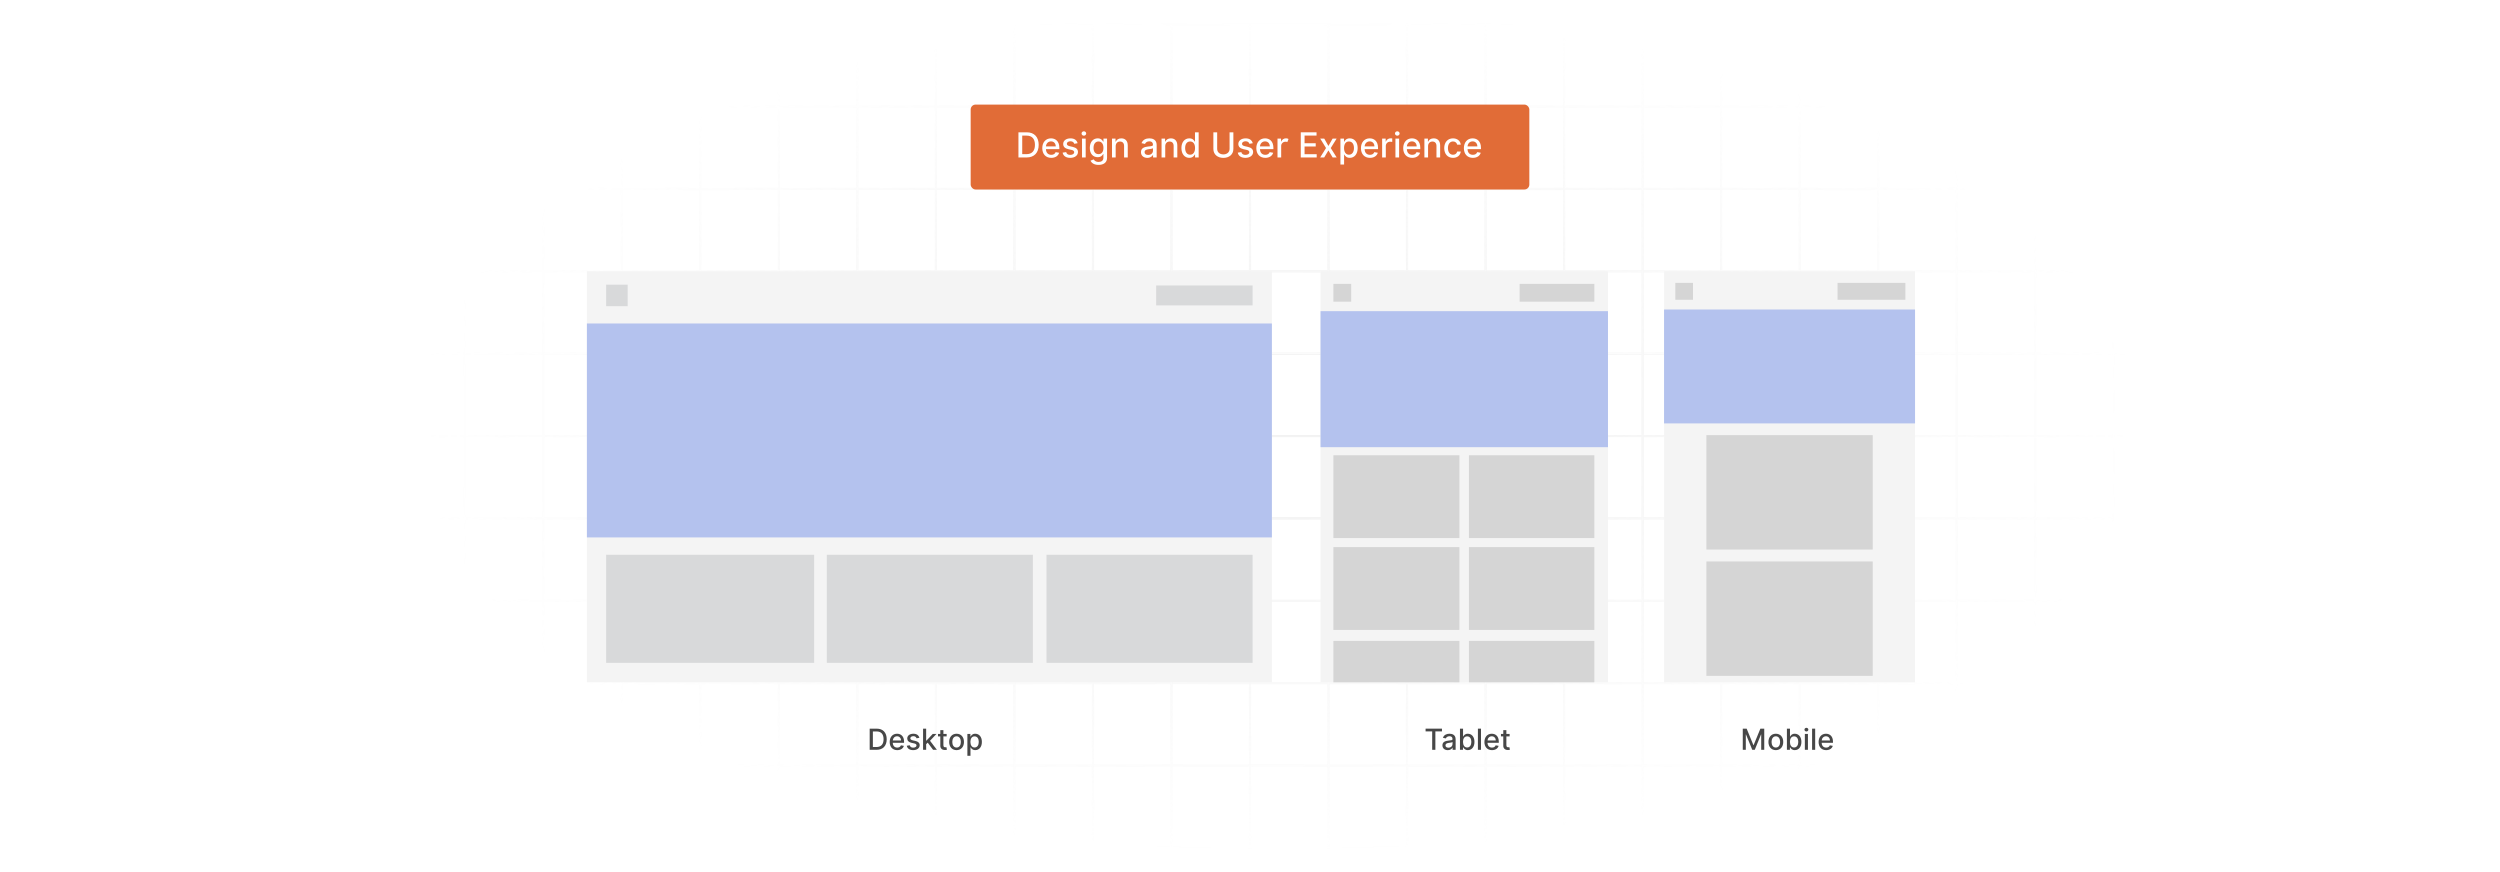<?xml version="1.0" encoding="UTF-8"?>
<svg id="Layer_1" data-name="Layer 1" xmlns="http://www.w3.org/2000/svg" xmlns:xlink="http://www.w3.org/1999/xlink" viewBox="0 0 860 300">
  <defs>
    <filter id="luminosity-invert" x="39.647" y="-.272" width="782.115" height="300.272" color-interpolation-filters="sRGB" filterUnits="userSpaceOnUse">
      <feColorMatrix result="cm" values="-1 0 0 0 1 0 -1 0 0 1 0 0 -1 0 1 0 0 0 1 0"/>
    </filter>
    <radialGradient id="radial-gradient" cx="439.235" cy="148.479" fx="439.235" fy="148.479" r="298.487" gradientTransform="translate(0 74.962) scale(1 .495)" gradientUnits="userSpaceOnUse">
      <stop offset=".123" stop-color="#000" stop-opacity=".95"/>
      <stop offset="1" stop-color="#000" stop-opacity="0"/>
    </radialGradient>
    <mask id="mask" x="39.647" y="-.272" width="782.115" height="300.272" maskUnits="userSpaceOnUse">
      <g filter="url(#luminosity-invert)">
        <rect x="39.647" y="-.272" width="782.115" height="300.272" fill="url(#radial-gradient)"/>
      </g>
    </mask>
  </defs>
  <rect y="0" width="860" height="300" fill="#fff"/>
  <g mask="url(#mask)">
    <g opacity=".4">
      <path d="M808.41,291.922H51.59V8.078h756.819v283.845ZM52.09,291.422h755.819V8.578H52.09v282.845Z" fill="#e6e6e6" stroke="#d6d6d6" stroke-miterlimit="10" stroke-width=".25"/>
      <rect x="51.84" y="36.413" width="756.319" height=".5" fill="#e6e6e6" stroke="#d6d6d6" stroke-miterlimit="10" stroke-width=".25"/>
      <rect x="51.84" y="64.747" width="756.319" height=".5" fill="#e6e6e6" stroke="#d6d6d6" stroke-miterlimit="10" stroke-width=".25"/>
      <rect x="51.84" y="93.082" width="756.319" height=".5" fill="#e6e6e6" stroke="#d6d6d6" stroke-miterlimit="10" stroke-width=".25"/>
      <rect x="51.84" y="121.415" width="756.319" height=".5" fill="none" stroke="#d6d6d6" stroke-miterlimit="10" stroke-width=".25"/>
      <rect x="51.84" y="149.75" width="756.319" height=".5" fill="#e6e6e6" stroke="#d6d6d6" stroke-miterlimit="10" stroke-width=".25"/>
      <rect x="51.84" y="178.084" width="756.319" height=".5" fill="#e6e6e6" stroke="#d6d6d6" stroke-miterlimit="10" stroke-width=".25"/>
      <rect x="51.84" y="206.418" width="756.319" height=".5" fill="#e6e6e6" stroke="#d6d6d6" stroke-miterlimit="10" stroke-width=".25"/>
      <rect x="51.84" y="234.753" width="756.319" height=".5" fill="#e6e6e6" stroke="#d6d6d6" stroke-miterlimit="10" stroke-width=".25"/>
      <rect x="51.84" y="263.087" width="756.319" height=".5" fill="#e6e6e6" stroke="#d6d6d6" stroke-miterlimit="10" stroke-width=".25"/>
      <rect x="780.898" y="8.328" width=".5" height="283.345" fill="#e6e6e6" stroke="#d6d6d6" stroke-miterlimit="10" stroke-width=".25"/>
      <rect x="753.887" y="8.328" width=".5" height="283.345" fill="#e6e6e6" stroke="#d6d6d6" stroke-miterlimit="10" stroke-width=".25"/>
      <rect x="726.875" y="8.328" width=".5" height="283.345" fill="#e6e6e6" stroke="#d6d6d6" stroke-miterlimit="10" stroke-width=".25"/>
      <rect x="699.864" y="8.328" width=".5" height="283.345" fill="#e6e6e6" stroke="#d6d6d6" stroke-miterlimit="10" stroke-width=".25"/>
      <rect x="672.852" y="8.328" width=".5" height="283.345" fill="#e6e6e6" stroke="#d6d6d6" stroke-miterlimit="10" stroke-width=".25"/>
      <rect x="645.841" y="8.328" width=".5" height="283.345" fill="#e6e6e6" stroke="#d6d6d6" stroke-miterlimit="10" stroke-width=".25"/>
      <rect x="618.83" y="8.328" width=".5" height="283.345" fill="#e6e6e6" stroke="#d6d6d6" stroke-miterlimit="10" stroke-width=".25"/>
      <rect x="591.818" y="8.328" width=".5" height="283.345" fill="#e6e6e6" stroke="#d6d6d6" stroke-miterlimit="10" stroke-width=".25"/>
      <rect x="564.807" y="8.328" width=".5" height="283.345" fill="#e6e6e6" stroke="#d6d6d6" stroke-miterlimit="10" stroke-width=".25"/>
      <rect x="537.795" y="8.328" width=".5" height="283.345" fill="#e6e6e6" stroke="#d6d6d6" stroke-miterlimit="10" stroke-width=".25"/>
      <rect x="510.784" y="8.328" width=".5" height="283.345" fill="#e6e6e6" stroke="#d6d6d6" stroke-miterlimit="10" stroke-width=".25"/>
      <rect x="483.772" y="8.328" width=".5" height="283.345" fill="#e6e6e6" stroke="#d6d6d6" stroke-miterlimit="10" stroke-width=".25"/>
      <rect x="456.761" y="8.328" width=".5" height="283.345" fill="#e6e6e6" stroke="#d6d6d6" stroke-miterlimit="10" stroke-width=".25"/>
      <rect x="429.75" y="8.328" width=".5" height="283.345" fill="#e6e6e6" stroke="#d6d6d6" stroke-miterlimit="10" stroke-width=".25"/>
      <rect x="402.738" y="8.328" width=".5" height="283.345" fill="#e6e6e6" stroke="#d6d6d6" stroke-miterlimit="10" stroke-width=".25"/>
      <rect x="375.727" y="8.328" width=".5" height="283.345" fill="#e6e6e6" stroke="#d6d6d6" stroke-miterlimit="10" stroke-width=".25"/>
      <rect x="348.716" y="8.328" width=".5" height="283.345" fill="#e6e6e6" stroke="#d6d6d6" stroke-miterlimit="10" stroke-width=".25"/>
      <rect x="321.704" y="8.328" width=".5" height="283.345" fill="#e6e6e6" stroke="#d6d6d6" stroke-miterlimit="10" stroke-width=".25"/>
      <rect x="294.693" y="8.328" width=".5" height="283.345" fill="#e6e6e6" stroke="#d6d6d6" stroke-miterlimit="10" stroke-width=".25"/>
      <rect x="267.682" y="8.328" width=".5" height="283.345" fill="#e6e6e6" stroke="#d6d6d6" stroke-miterlimit="10" stroke-width=".25"/>
      <rect x="240.67" y="8.328" width=".5" height="283.345" fill="#e6e6e6" stroke="#d6d6d6" stroke-miterlimit="10" stroke-width=".25"/>
      <rect x="213.659" y="8.328" width=".5" height="283.345" fill="#e6e6e6" stroke="#d6d6d6" stroke-miterlimit="10" stroke-width=".25"/>
      <rect x="186.648" y="8.328" width=".5" height="283.345" fill="#e6e6e6" stroke="#d6d6d6" stroke-miterlimit="10" stroke-width=".25"/>
      <rect x="159.636" y="8.328" width=".5" height="283.345" fill="#e6e6e6" stroke="#d6d6d6" stroke-miterlimit="10" stroke-width=".25"/>
      <rect x="132.625" y="8.328" width=".5" height="283.345" fill="#e6e6e6" stroke="#d6d6d6" stroke-miterlimit="10" stroke-width=".25"/>
      <rect x="105.613" y="8.328" width=".5" height="283.345" fill="#e6e6e6" stroke="#d6d6d6" stroke-miterlimit="10" stroke-width=".25"/>
      <rect x="78.602" y="8.328" width=".5" height="283.345" fill="#e6e6e6" stroke="#d6d6d6" stroke-miterlimit="10" stroke-width=".25"/>
    </g>
  </g>
  <g>
    <g>
      <rect x="201.894" y="93.332" width="235.635" height="141.381" fill="#f4f4f4"/>
      <rect x="201.894" y="111.278" width="235.635" height="73.596" fill="#b4c2ee"/>
      <rect x="397.723" y="98.202" width="33.164" height="6.849" fill="#d8d9da"/>
      <rect x="208.508" y="190.837" width="71.563" height="37.179" fill="#d8d9da"/>
      <rect x="284.421" y="190.837" width="70.89" height="37.179" fill="#d8d9da"/>
      <rect x="359.997" y="190.837" width="70.89" height="37.179" fill="#d8d9da"/>
      <rect x="208.508" y="97.924" width="7.404" height="7.404" fill="#d8d9da"/>
    </g>
    <g>
      <rect x="454.264" y="93.332" width="98.88" height="141.381" fill="#f4f4f4"/>
      <rect x="454.264" y="107.039" width="98.88" height="46.794" fill="#b4c2ee"/>
      <rect x="458.684" y="156.607" width="43.35" height="28.486" fill="#d5d5d5"/>
      <rect x="505.311" y="156.607" width="43.146" height="28.486" fill="#d5d5d5"/>
      <rect x="458.684" y="188.205" width="43.35" height="28.486" fill="#d5d5d5"/>
      <rect x="505.311" y="188.205" width="43.146" height="28.486" fill="#d5d5d5"/>
      <rect x="458.684" y="220.47" width="43.35" height="14.243" fill="#d5d5d5"/>
      <rect x="505.311" y="220.47" width="43.146" height="14.243" fill="#d5d5d5"/>
      <rect x="458.684" y="97.653" width="6.125" height="6.125" fill="#d5d5d5"/>
      <rect x="522.75" y="97.653" width="25.707" height="6.125" fill="#d5d5d5"/>
    </g>
    <g>
      <rect x="572.437" y="93.332" width="86.337" height="141.381" fill="#f4f4f4"/>
      <rect x="572.437" y="106.469" width="86.337" height="39.185" fill="#b4c2ee"/>
      <rect x="576.314" y="97.305" width="6.079" height="5.817" fill="#d5d5d5"/>
      <rect x="632.114" y="97.305" width="23.335" height="5.817" fill="#d5d5d5"/>
      <rect x="586.993" y="149.688" width="57.225" height="39.355" fill="#d5d5d5"/>
      <rect x="586.993" y="193.141" width="57.225" height="39.355" fill="#d5d5d5"/>
    </g>
  </g>
  <g>
    <rect x="333.909" y="35.974" width="192.183" height="29.22" rx="1.703" ry="1.703" fill="#e16c37"/>
    <g>
      <path d="M350.342,54.17v-8.656h2.891c2.548,0,4.074,1.623,4.074,4.315,0,2.705-1.526,4.341-4.163,4.341h-2.802ZM353.072,53.028c1.974,0,2.95-1.149,2.95-3.199,0-2.041-.977-3.174-2.87-3.174h-1.505v6.373h1.425Z" fill="#fff"/>
      <path d="M358.543,50.966c0-1.995,1.192-3.373,3.001-3.373,1.471,0,2.874.918,2.874,3.264v.448h-4.616c.034,1.251.761,1.952,1.843,1.952.719,0,1.268-.312,1.497-.926l1.196.216c-.287,1.057-1.289,1.754-2.705,1.754-1.915,0-3.089-1.318-3.089-3.335ZM363.18,50.357c-.004-.993-.647-1.721-1.627-1.721-1.027,0-1.695.8-1.746,1.721h3.373Z" fill="#fff"/>
      <path d="M369.549,49.466c-.148-.435-.511-.871-1.297-.871-.719,0-1.26.355-1.255.854-.004.44.304.681,1.019.85l1.031.237c1.192.274,1.775.841,1.775,1.758,0,1.176-1.086,2.008-2.654,2.008-1.458,0-2.414-.646-2.625-1.796l1.222-.186c.152.639.638.964,1.395.964.828,0,1.365-.393,1.365-.895,0-.406-.291-.685-.917-.824l-1.099-.241c-1.217-.271-1.775-.884-1.775-1.805,0-1.15,1.04-1.924,2.506-1.924,1.403,0,2.194.66,2.456,1.67l-1.145.203Z" fill="#fff"/>
      <path d="M372.052,45.924c0-.414.359-.757.799-.757.435,0,.799.343.799.757s-.363.752-.799.752c-.44,0-.799-.338-.799-.752ZM372.212,47.678h1.264v6.492h-1.264v-6.492Z" fill="#fff"/>
      <path d="M375.139,55.269l1.086-.447c.224.358.634.887,1.687.887.959,0,1.657-.443,1.657-1.445v-1.276h-.081c-.228.414-.689,1.086-1.881,1.086-1.534,0-2.713-1.103-2.713-3.174,0-2.066,1.154-3.306,2.722-3.306,1.208,0,1.657.736,1.881,1.138h.093v-1.053h1.238v6.636c0,1.657-1.276,2.414-2.929,2.414-1.551,0-2.418-.677-2.76-1.459ZM379.582,50.882c0-1.315-.592-2.215-1.695-2.215-1.142,0-1.716.968-1.716,2.215,0,1.276.587,2.143,1.716,2.143,1.09,0,1.695-.803,1.695-2.143Z" fill="#fff"/>
      <path d="M383.792,54.17h-1.264v-6.492h1.213v1.057h.081c.3-.689.938-1.142,1.915-1.142,1.327,0,2.21.842,2.21,2.447v4.13h-1.264v-3.978c0-.942-.52-1.505-1.378-1.505-.879,0-1.513.592-1.513,1.628v3.854Z" fill="#fff"/>
      <path d="M392.493,52.336c0-1.476,1.259-1.797,2.489-1.94,1.167-.136,1.64-.127,1.64-.588v-.029c0-.735-.418-1.162-1.234-1.162-.85,0-1.323.443-1.509.904l-1.188-.271c.423-1.184,1.505-1.657,2.68-1.657,1.031,0,2.519.377,2.519,2.266v4.311h-1.234v-.888h-.051c-.241.486-.845,1.031-1.919,1.031-1.234,0-2.193-.701-2.193-1.978ZM396.627,51.828v-.837c-.182.182-1.154.292-1.563.347-.731.098-1.331.338-1.331,1.015,0,.625.516.946,1.23.946,1.052,0,1.665-.701,1.665-1.471Z" fill="#fff"/>
      <path d="M400.841,54.17h-1.264v-6.492h1.213v1.057h.081c.3-.689.938-1.142,1.915-1.142,1.327,0,2.21.842,2.21,2.447v4.13h-1.264v-3.978c0-.942-.52-1.505-1.378-1.505-.879,0-1.513.592-1.513,1.628v3.854Z" fill="#fff"/>
      <path d="M406.408,50.937c0-2.104,1.154-3.344,2.722-3.344,1.208,0,1.64.736,1.868,1.138h.076v-3.217h1.264v8.656h-1.234v-1.01h-.105c-.229.414-.693,1.137-1.877,1.137-1.577,0-2.713-1.26-2.713-3.36ZM411.096,50.924c0-1.356-.592-2.257-1.695-2.257-1.142,0-1.716.968-1.716,2.257,0,1.302.587,2.295,1.716,2.295,1.09,0,1.695-.93,1.695-2.295Z" fill="#fff"/>
      <path d="M424.277,45.514v5.728c0,1.952-1.526,3.072-3.44,3.072s-3.436-1.12-3.436-3.072v-5.728h1.306v5.706c0,1.213.972,1.894,2.13,1.894,1.167,0,2.135-.681,2.135-1.894v-5.706h1.306Z" fill="#fff"/>
      <path d="M429.803,49.466c-.148-.435-.511-.871-1.297-.871-.719,0-1.26.355-1.255.854-.004.44.304.681,1.019.85l1.031.237c1.192.274,1.775.841,1.775,1.758,0,1.176-1.086,2.008-2.654,2.008-1.458,0-2.414-.646-2.625-1.796l1.222-.186c.152.639.638.964,1.395.964.829,0,1.365-.393,1.365-.895,0-.406-.291-.685-.917-.824l-1.099-.241c-1.217-.271-1.775-.884-1.775-1.805,0-1.15,1.04-1.924,2.506-1.924,1.403,0,2.194.66,2.456,1.67l-1.145.203Z" fill="#fff"/>
      <path d="M432.174,50.966c0-1.995,1.192-3.373,3.001-3.373,1.471,0,2.874.918,2.874,3.264v.448h-4.615c.034,1.251.761,1.952,1.843,1.952.719,0,1.269-.312,1.496-.926l1.196.216c-.287,1.057-1.289,1.754-2.705,1.754-1.914,0-3.09-1.318-3.09-3.335ZM436.81,50.357c-.004-.993-.646-1.721-1.627-1.721-1.027,0-1.695.8-1.746,1.721h3.373Z" fill="#fff"/>
      <path d="M439.462,47.678h1.222v1.031h.067c.236-.697.879-1.129,1.648-1.129.355,0,.634.094.85.237l-.406,1.057c-.151-.076-.342-.127-.587-.127-.875,0-1.53.613-1.53,1.458v3.965h-1.264v-6.492Z" fill="#fff"/>
      <path d="M447.464,45.514h5.427v1.124h-4.121v2.638h3.838v1.12h-3.838v2.65h4.172v1.124h-5.478v-8.656Z" fill="#fff"/>
      <path d="M456.975,50.205l1.445-2.527h1.382l-2.024,3.246,2.041,3.246h-1.382l-1.462-2.426-1.459,2.426h-1.386l2.021-3.246-1.995-3.246h1.386l1.434,2.527Z" fill="#fff"/>
      <path d="M461.108,47.678h1.234v1.053h.105c.224-.401.659-1.138,1.864-1.138,1.567,0,2.726,1.239,2.726,3.344,0,2.101-1.141,3.36-2.713,3.36-1.184,0-1.648-.723-1.877-1.137h-.076v3.444h-1.264v-8.927ZM464.042,53.219c1.128,0,1.72-.993,1.72-2.295,0-1.289-.574-2.257-1.72-2.257-1.103,0-1.695.9-1.695,2.257,0,1.365.608,2.295,1.695,2.295Z" fill="#fff"/>
      <path d="M468.167,50.966c0-1.995,1.192-3.373,3.001-3.373,1.471,0,2.874.918,2.874,3.264v.448h-4.615c.034,1.251.761,1.952,1.843,1.952.719,0,1.269-.312,1.496-.926l1.196.216c-.287,1.057-1.289,1.754-2.705,1.754-1.914,0-3.09-1.318-3.09-3.335ZM472.804,50.357c-.004-.993-.646-1.721-1.627-1.721-1.027,0-1.695.8-1.746,1.721h3.373Z" fill="#fff"/>
      <path d="M475.454,47.678h1.222v1.031h.067c.236-.697.888-1.129,1.648-1.129.16,0,.41.013.537.03v1.209c-.102-.03-.398-.076-.66-.076-.895,0-1.551.612-1.551,1.462v3.965h-1.264v-6.492Z" fill="#fff"/>
      <path d="M479.87,45.924c0-.414.359-.757.8-.757.435,0,.799.343.799.757s-.364.752-.799.752c-.44,0-.8-.338-.8-.752ZM480.031,47.678h1.264v6.492h-1.264v-6.492Z" fill="#fff"/>
      <path d="M482.704,50.966c0-1.995,1.192-3.373,3.001-3.373,1.471,0,2.874.918,2.874,3.264v.448h-4.615c.034,1.251.761,1.952,1.843,1.952.719,0,1.269-.312,1.496-.926l1.196.216c-.287,1.057-1.289,1.754-2.705,1.754-1.914,0-3.09-1.318-3.09-3.335ZM487.341,50.357c-.004-.993-.646-1.721-1.627-1.721-1.027,0-1.695.8-1.746,1.721h3.373Z" fill="#fff"/>
      <path d="M491.255,54.17h-1.264v-6.492h1.213v1.057h.08c.301-.689.939-1.142,1.915-1.142,1.327,0,2.211.842,2.211,2.447v4.13h-1.264v-3.978c0-.942-.52-1.505-1.378-1.505-.88,0-1.514.592-1.514,1.628v3.854Z" fill="#fff"/>
      <path d="M496.813,50.953c0-1.982,1.184-3.36,3.014-3.36,1.476,0,2.545.871,2.68,2.182h-1.23c-.136-.609-.626-1.116-1.429-1.116-1.057,0-1.759.875-1.759,2.266,0,1.416.69,2.308,1.759,2.308.723,0,1.268-.414,1.429-1.115h1.23c-.14,1.264-1.133,2.185-2.667,2.185-1.885,0-3.026-1.391-3.026-3.348Z" fill="#fff"/>
      <path d="M503.576,50.966c0-1.995,1.192-3.373,3.001-3.373,1.471,0,2.874.918,2.874,3.264v.448h-4.615c.034,1.251.761,1.952,1.843,1.952.719,0,1.269-.312,1.496-.926l1.196.216c-.287,1.057-1.289,1.754-2.705,1.754-1.914,0-3.09-1.318-3.09-3.335ZM508.213,50.357c-.004-.993-.646-1.721-1.627-1.721-1.027,0-1.695.8-1.746,1.721h3.373Z" fill="#fff"/>
    </g>
  </g>
  <g>
    <path d="M299.17,257.937v-7.281h2.432c2.144,0,3.427,1.365,3.427,3.63,0,2.275-1.284,3.651-3.502,3.651h-2.357ZM301.467,256.977c1.66,0,2.481-.967,2.481-2.691,0-1.717-.821-2.67-2.414-2.67h-1.266v5.361h1.198Z" fill="#474747"/>
    <path d="M306.056,255.241c0-1.678,1.002-2.837,2.524-2.837,1.237,0,2.417.771,2.417,2.745v.377h-3.882c.028,1.052.64,1.643,1.55,1.643.604,0,1.066-.264,1.258-.779l1.006.182c-.242.889-1.085,1.476-2.275,1.476-1.611,0-2.599-1.109-2.599-2.806ZM309.956,254.73c-.004-.835-.544-1.447-1.369-1.447-.864,0-1.425.672-1.468,1.447h2.837Z" fill="#474747"/>
    <path d="M315.303,253.98c-.124-.366-.43-.732-1.091-.732-.605,0-1.06.299-1.056.718-.003.37.256.573.857.715l.868.199c1.002.231,1.493.708,1.493,1.48,0,.988-.914,1.688-2.233,1.688-1.227,0-2.03-.544-2.208-1.511l1.028-.157c.128.537.537.81,1.173.81.697,0,1.148-.33,1.148-.753,0-.342-.245-.576-.771-.693l-.924-.203c-1.024-.228-1.493-.743-1.493-1.518,0-.968.875-1.618,2.108-1.618,1.18,0,1.845.555,2.065,1.404l-.963.171Z" fill="#474747"/>
    <path d="M317.534,250.655h1.063v4.131h.092l2.176-2.311h1.273l-2.211,2.343,2.361,3.118h-1.305l-1.855-2.468-.53.53v1.938h-1.063v-7.281Z" fill="#474747"/>
    <path d="M325.647,253.329h-1.12v3.004c0,.615.309.729.654.729.171,0,.302-.031.373-.046l.192.878c-.124.047-.352.11-.69.114-.839.018-1.597-.462-1.593-1.454v-3.225h-.8v-.854h.8v-1.309h1.063v1.309h1.12v.854Z" fill="#474747"/>
    <path d="M326.514,255.231c0-1.699,1.006-2.826,2.545-2.826s2.546,1.127,2.546,2.826c0,1.69-1.006,2.816-2.546,2.816s-2.545-1.127-2.545-2.816ZM330.531,255.227c0-1.045-.469-1.935-1.468-1.935-1.006,0-1.476.89-1.476,1.935,0,1.049.469,1.927,1.476,1.927.999,0,1.468-.878,1.468-1.927Z" fill="#474747"/>
    <path d="M332.782,252.476h1.038v.886h.089c.189-.338.555-.957,1.568-.957,1.319,0,2.293,1.042,2.293,2.812,0,1.767-.96,2.826-2.282,2.826-.996,0-1.387-.607-1.579-.956h-.064v2.897h-1.063v-7.509ZM335.25,257.137c.949,0,1.447-.836,1.447-1.931,0-1.084-.483-1.898-1.447-1.898-.928,0-1.426.757-1.426,1.898,0,1.148.512,1.931,1.426,1.931Z" fill="#474747"/>
  </g>
  <g>
    <path d="M600.848,250.655l2.318,5.66h.085l2.318-5.66h1.333v7.281h-1.045v-5.269h-.067l-2.147,5.258h-.868l-2.147-5.262h-.067v5.272h-1.045v-7.281h1.333Z" fill="#474747"/>
    <path d="M608.342,255.231c0-1.699,1.007-2.826,2.546-2.826s2.546,1.127,2.546,2.826c0,1.69-1.007,2.816-2.546,2.816s-2.546-1.127-2.546-2.816ZM612.359,255.227c0-1.045-.469-1.935-1.468-1.935-1.007,0-1.476.89-1.476,1.935,0,1.049.469,1.927,1.476,1.927.999,0,1.468-.878,1.468-1.927Z" fill="#474747"/>
    <path d="M614.695,250.655h1.063v2.706h.064c.189-.338.555-.957,1.568-.957,1.319,0,2.293,1.042,2.293,2.812,0,1.767-.96,2.826-2.282,2.826-.995,0-1.387-.607-1.579-.956h-.089v.85h-1.038v-7.281ZM617.163,257.137c.949,0,1.447-.836,1.447-1.931,0-1.084-.483-1.898-1.447-1.898-.928,0-1.426.757-1.426,1.898,0,1.148.512,1.931,1.426,1.931Z" fill="#474747"/>
    <path d="M620.732,251c0-.349.302-.637.672-.637.366,0,.672.288.672.637s-.306.633-.672.633c-.37,0-.672-.284-.672-.633ZM620.867,252.476h1.063v5.461h-1.063v-5.461Z" fill="#474747"/>
    <path d="M624.42,257.937h-1.062v-7.281h1.062v7.281Z" fill="#474747"/>
    <path d="M625.601,255.241c0-1.678,1.003-2.837,2.524-2.837,1.237,0,2.418.771,2.418,2.745v.377h-3.883c.028,1.052.641,1.643,1.551,1.643.604,0,1.066-.264,1.258-.779l1.007.182c-.242.889-1.085,1.476-2.275,1.476-1.611,0-2.6-1.109-2.6-2.806ZM629.501,254.73c-.004-.835-.544-1.447-1.369-1.447-.863,0-1.425.672-1.468,1.447h2.837Z" fill="#474747"/>
  </g>
  <g>
    <path d="M490.406,250.655h5.635v.945h-2.272v6.336h-1.096v-6.336h-2.268v-.945Z" fill="#474747"/>
    <path d="M496.194,256.394c0-1.241,1.06-1.511,2.094-1.632.981-.114,1.38-.106,1.38-.494v-.025c0-.618-.352-.978-1.038-.978-.715,0-1.113.373-1.27.761l-.999-.228c.355-.995,1.266-1.394,2.254-1.394.867,0,2.119.316,2.119,1.906v3.626h-1.038v-.747h-.043c-.202.409-.711.868-1.614.868-1.038,0-1.845-.591-1.845-1.664ZM499.671,255.967v-.704c-.152.153-.97.245-1.315.292-.614.082-1.119.284-1.119.854,0,.525.434.796,1.034.796.886,0,1.4-.59,1.4-1.237Z" fill="#474747"/>
    <path d="M502.228,250.655h1.063v2.706h.064c.189-.338.555-.957,1.568-.957,1.319,0,2.293,1.042,2.293,2.812,0,1.767-.96,2.826-2.282,2.826-.995,0-1.387-.607-1.579-.956h-.089v.85h-1.038v-7.281ZM504.695,257.137c.949,0,1.447-.836,1.447-1.931,0-1.084-.483-1.898-1.447-1.898-.928,0-1.426.757-1.426,1.898,0,1.148.512,1.931,1.426,1.931Z" fill="#474747"/>
    <path d="M509.463,257.937h-1.062v-7.281h1.062v7.281Z" fill="#474747"/>
    <path d="M510.644,255.241c0-1.678,1.003-2.837,2.524-2.837,1.237,0,2.418.771,2.418,2.745v.377h-3.883c.028,1.052.641,1.643,1.551,1.643.604,0,1.066-.264,1.258-.779l1.007.182c-.242.889-1.085,1.476-2.275,1.476-1.611,0-2.6-1.109-2.6-2.806ZM514.544,254.73c-.004-.835-.544-1.447-1.369-1.447-.863,0-1.425.672-1.468,1.447h2.837Z" fill="#474747"/>
    <path d="M519.312,253.329h-1.119v3.004c0,.615.309.729.653.729.171,0,.303-.031.374-.046l.191.878c-.124.047-.352.11-.69.114-.839.018-1.597-.462-1.593-1.454v-3.225h-.8v-.854h.8v-1.309h1.063v1.309h1.119v.854Z" fill="#474747"/>
  </g>
</svg>